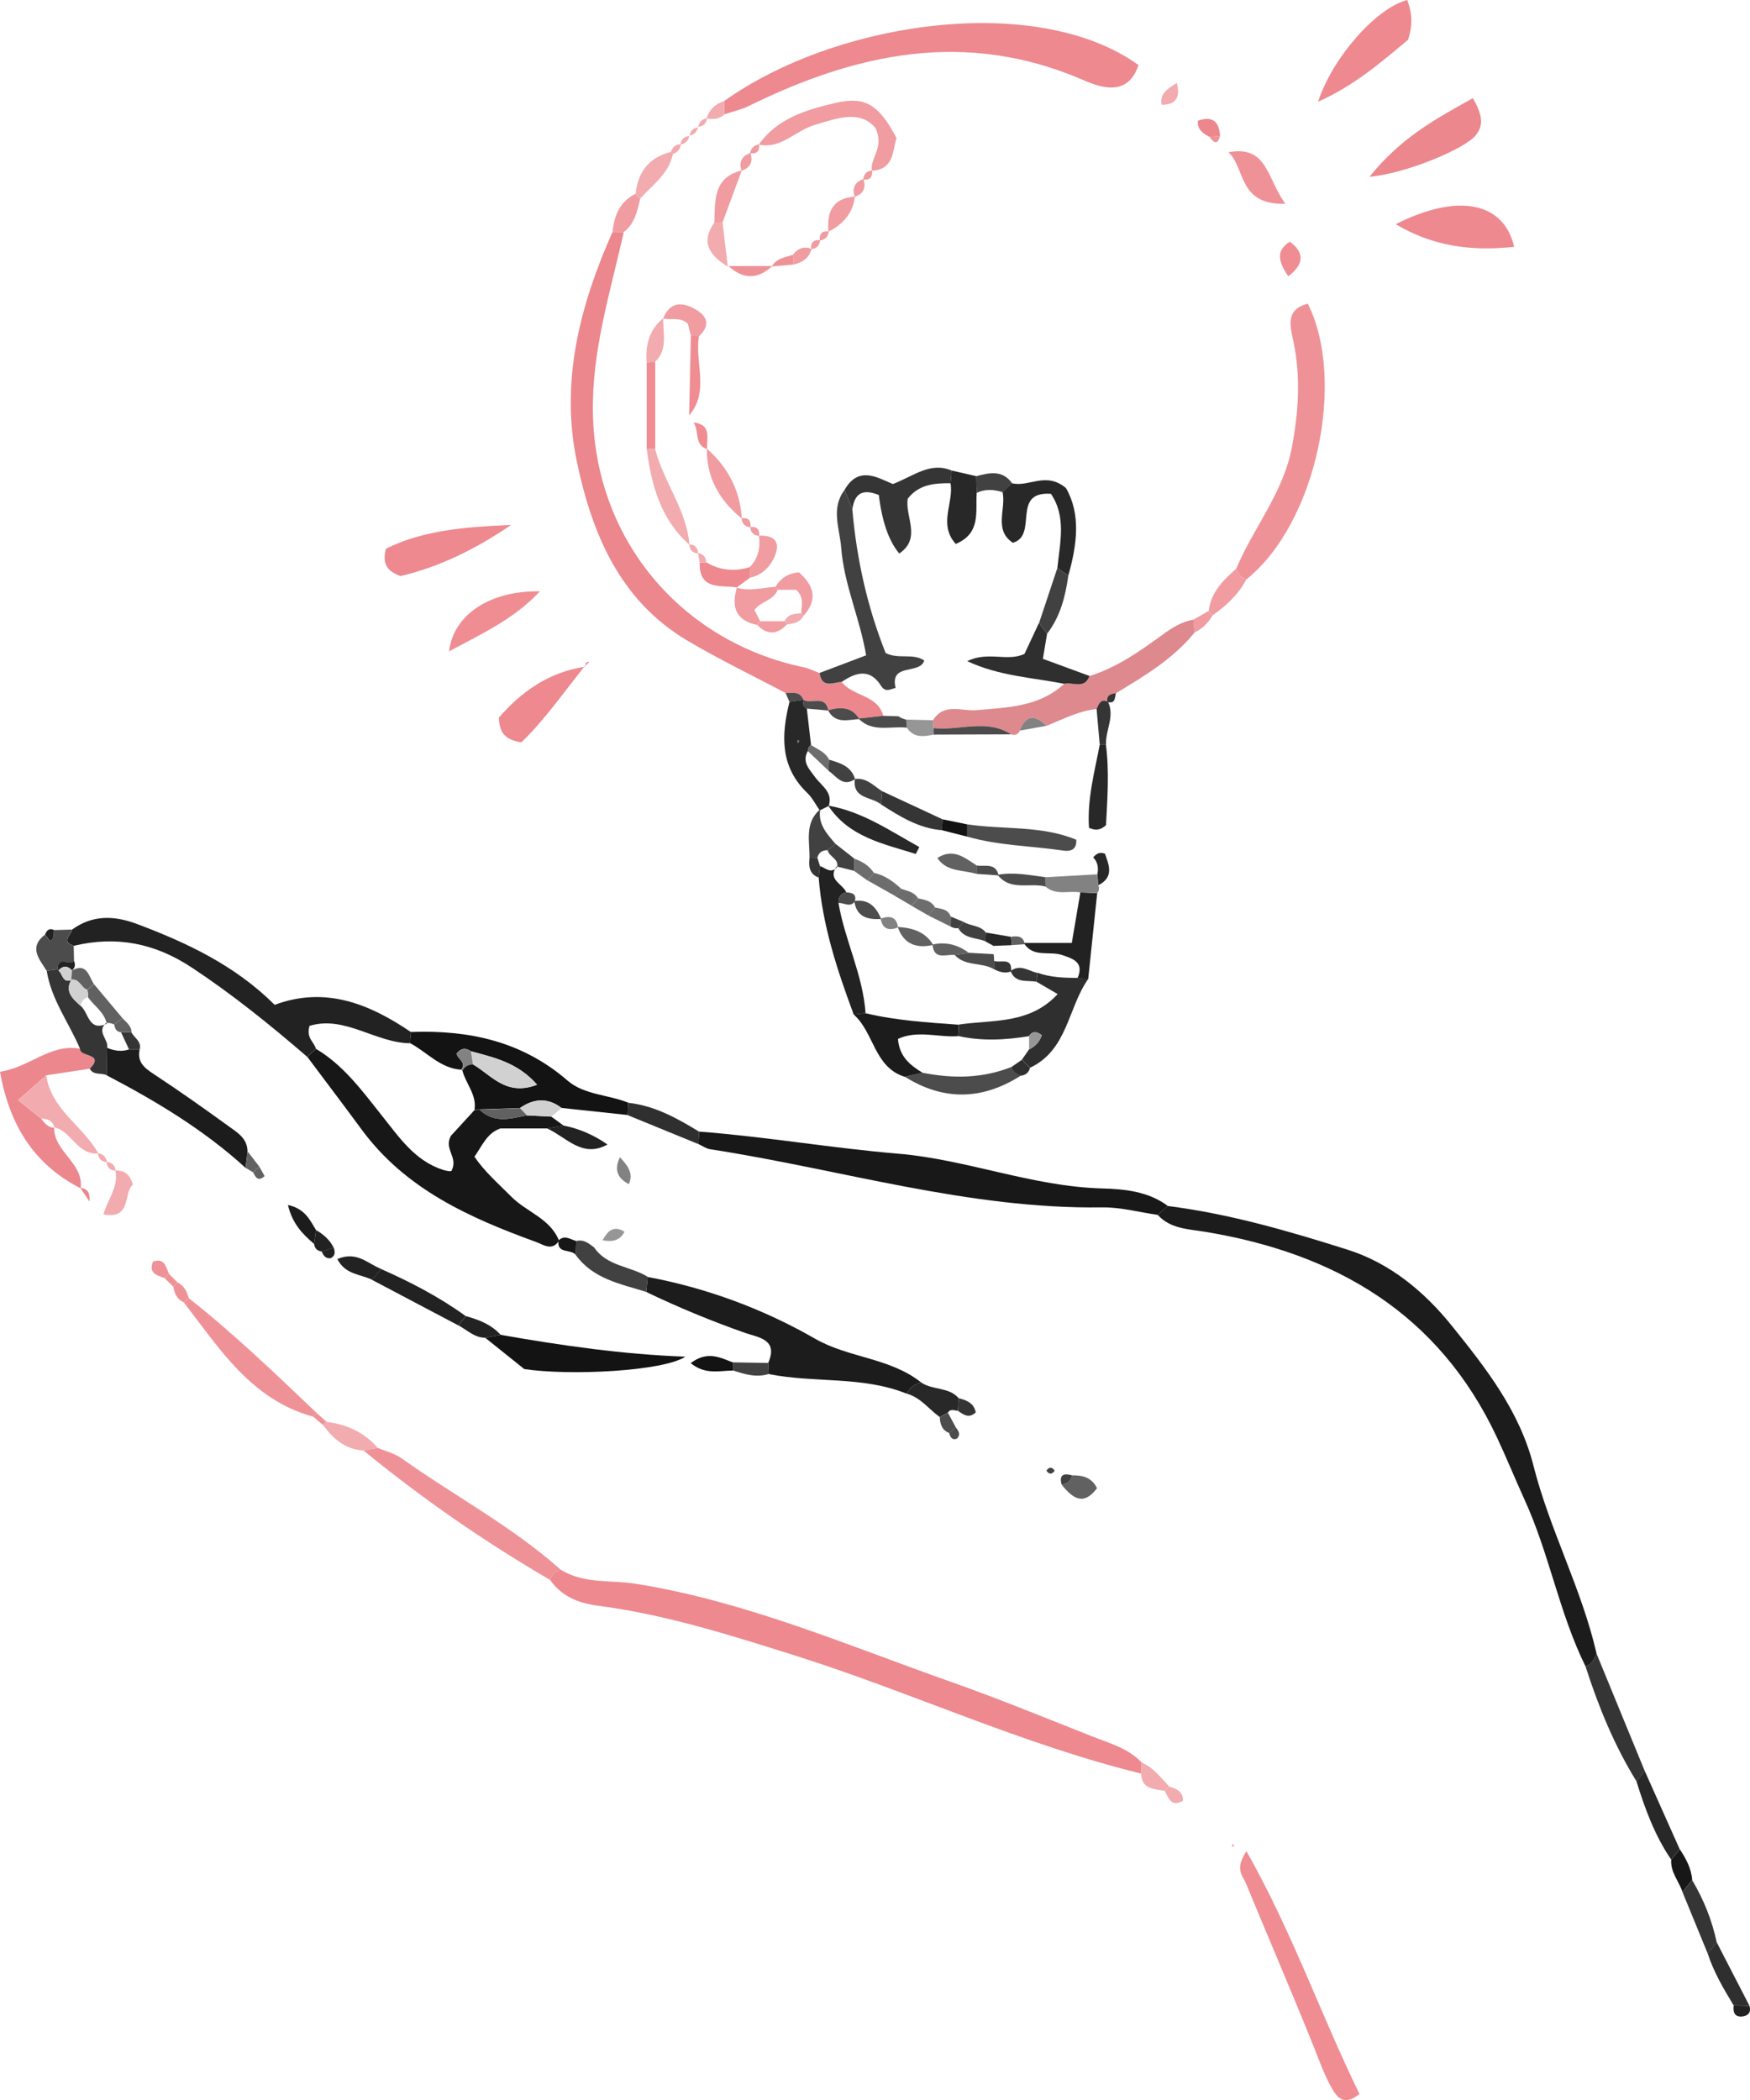 <?xml version="1.0" encoding="UTF-8"?><svg id="_イヤー_2" xmlns="http://www.w3.org/2000/svg" viewBox="0 0 200.44 240.55"><g id="A案"><g><path d="M181.6,190.86c-3.01-6.09-4.14-12.87-6.96-19.04-1.09-2.39-2.08-4.84-3.2-7.22-6.66-14.17-18.48-21.05-33.39-23.51-1.94-.32-3.98-.33-5.45-1.94l1.14-1.02c7.07,.89,13.9,2.88,20.65,5.02,4.82,1.53,8.75,4.79,11.89,8.69,3.9,4.85,7.77,9.76,9.36,16.04,1.86,7.34,5.52,14.09,7.22,21.49-.24,.65-.53,1.25-1.25,1.49Z" style="fill:#1c1c1c;"/><path d="M130.7,203.14c-13.65-3.35-26.4-9.34-39.76-13.56-7.4-2.33-14.76-4.67-22.47-5.67-2.22-.29-4.14-1.06-5.47-2.96,.2-.6,.63-.96,1.22-1.16,2.67,1.66,5.77,1.15,8.65,1.62,12.61,2.02,24.25,7.07,36.17,11.27,5.42,1.91,10.75,4.11,16.1,6.22,1.97,.78,4.08,1.34,5.61,2.96l-.04,1.28Z" style="fill:#ed898f;"/><path d="M98.33,82.3l.1,.06c-.88-1.45-2.19-1.39-3.59-1.01l.05,.03c-.34-1.83-1.92-.72-2.83-1.2l-.03-.02c-.39-1.03-1.26-.78-2.04-.78-3.77-2-7.63-3.85-11.3-6.03-7.71-4.59-10.88-12.22-12.61-20.43-1.94-9.2,.34-17.94,4.08-26.36l1.28,.02c-1.52,6.87-3.68,13.57-3.53,20.79,.3,14.67,10.3,26.16,24.14,29.06,.62,.13,1.21,.44,1.81,.66,.26,1.81,1.54,1.09,2.55,1.02,1.27,1.68,4.11,1.44,4.76,3.88l-2.85,.31Z" style="fill:#eb878d;"/><path d="M133.74,138.13l-1.14,1.02c-2.12-.3-4.24-.89-6.36-.86-15.34,.22-29.95-4.36-44.9-6.66-.47-.07-.9-.39-1.35-.6l.09-1.42c7.62,.58,15.16,1.89,22.79,2.53,7.86,.66,15.35,3.76,23.35,3.98,2.57,.07,5.28,.33,7.52,1.99Z" style="fill:#181818;"/><path d="M82.95,11.57C95.82,2.39,118.78-.91,130.4,7.45c-1.31,3.95-4.8,2.37-6.56,1.62-13.33-5.69-25.8-2.97-38.08,3.07-.88,.43-1.87,.64-2.81,.96v-1.53Z" style="fill:#ed898f;"/><path d="M62.7,129.25c-1.79,0-3.59,0-5.38,0-1.55,.52-2.09,1.98-2.98,3.24,1.17,1.72,2.75,3.09,4.22,4.57,1.75,1.77,4.46,2.49,5.47,5.05-.8,1.23-1.78,.45-2.61,.15-7.65-2.78-14.98-6.05-20.01-12.9-2.05-2.79-4.15-5.55-6.22-8.32l1-.91c3.2,1.91,5.33,4.86,7.59,7.7,1.95,2.45,3.73,5.1,6.92,6.15,.46,.15,.96,.22,1.02,.12,.8-1.6-.91-2.42-.09-3.99l2.74-2.99c.18-.02,.37-.03,.56-.03,1.64,1.61,3.54,1.04,5.43,.66l2.77,.14,1.4,1.02-1.81,.34Z" style="fill:#171717;"/><path d="M36.18,120.13l-1,.91c-4.22-3.64-8.54-7.13-13.2-10.21-4.24-2.81-8.65-3.67-13.53-2.5-1.52-.49-.28-1.23-.18-1.87,2.37-1.71,4.86-1.6,7.47-.61,5.7,2.15,11.16,4.71,15.72,9.24,5.82-2.16,10.85-.11,15.61,3.12l-.12,1.28c-3.94-.04-7.48-3.22-11.5-1.99-.42,1.42,.57,1.86,.73,2.64Z" style="fill:#222;"/><path d="M74.19,146.26c6.8,1.28,13.2,3.65,19.2,7.09,3.82,2.19,8.55,2.16,12.1,4.98-.73,.2-1.29,.62-1.63,1.3-5.09-2.05-10.58-1.2-15.81-2.25l-.07-1.26c1.23-2.74-1.18-2.94-2.63-3.45-3.87-1.36-7.64-2.92-11.33-4.69l.17-1.71Z" style="fill:#1c1c1c;"/><path d="M141.59,65.15c1.95-4.68,5.36-8.63,6.36-13.83,.79-4.13,1.05-8.14,.19-12.23-.39-1.83-.91-3.63,1.65-4.31,4.38,8.66,1.08,25.09-7.04,31.59-.61-.2-.96-.64-1.16-1.22Z" style="fill:#ef9297;"/><path d="M46.95,119.48l.12-1.28c6.63-.24,12.72,1.05,17.94,5.57,1.89,1.64,4.66,1.6,6.95,2.53l-.07,1.41c-2.52-.27-5.05-.54-7.57-.81-1.59-1.21-3.18-1.1-4.77,.01l-4.64,.16c-.19,0-.37,.01-.56,.03,.27-1.72-1-2.97-1.39-4.49,.26-.48,.67-.72,1.22-.7,2.1,1.21,3.78,3.69,7.33,2.32-2.25-2.57-4.96-3.11-7.58-3.83-.57-.39-1.09-.38-1.62,.25,0,.62,1.23,1.03,.5,1.87-2.4-.16-3.92-2.03-5.87-3.06Z" style="fill:#131313;"/><path d="M125.6,81.21c-2.05,.21-3.85,1.17-5.72,1.92-1.28-1.24-2.35-1.33-3.07,.55-.2,.44-.53,.58-.98,.43-2.83-1.83-5.93-.38-8.88-.72-.04-.3-.07-.6-.09-.9,1.27-2.02,3.27-1.01,4.96-1.15,3.58-.31,7.2-.37,10.08-3.02,.99-.24,2.33,.68,2.9-.89,3.15-.99,5.81-2.88,8.42-4.78,1.09-.79,2.15-1.45,3.47-1.68l.13,1.48c-2.45,3.02-5.73,4.97-8.99,6.94-.59,.08-1.13,.22-.97,1.02l.06-.03c-.86-.39-1.04,.29-1.31,.83Z" style="fill:#de898e;"/><path d="M142.77,212.04c5.27,9.3,8.56,18.85,12.94,27.8-1.61,1.29-2.42,.61-3.08-.51-.92-1.57-1.51-3.28-2.18-4.96-2.51-6.26-5.19-12.45-7.76-18.69-.35-.84-1.31-1.61,.08-3.65Z" style="fill:#ef8d93;"/><path d="M64.22,179.8c-.59,.2-1.02,.55-1.22,1.16-7.51-4.38-14.64-9.31-21.37-14.83l1.64-.29c.91,.39,1.92,.62,2.71,1.18,6.05,4.31,12.67,7.8,18.24,12.77Z" style="fill:#ef9297;"/><path d="M96.42,78.1c-1.01,.07-2.29,.8-2.55-1.02,1.67-.63,3.34-1.26,5.33-2.02-.68-4.16-2.53-8.09-2.85-12.31-.17-2.22-1.22-4.51,.38-6.63l.89,2.18c.49,5.72,1.73,11.26,3.82,16.5,1.5,.75,3.11-.03,4.42,.85-.48,1.66-3.99,.22-3.28,3.15-.58,.11-1.15,.57-1.67-.25-1.28-2.03-2.87-1.55-4.5-.45Z" style="fill:#414141;"/><path d="M57.35,152.89c6.99,1.23,14.02,2.24,21.15,2.5-2.56,1.68-13.26,2.2-18.45,1.42l-4.48-3.59,1.78-.33Z" style="fill:#131313;"/><path d="M9.24,136.11c-5.36-2.74-8.14-7.22-9.24-13.35,3.44-.53,5.75-3.24,9.15-2.65-.1,1,2.91,.48,1.12,2.3l-4.98,.75c-.96,.85-1.92,1.69-3.23,2.84l2.65,2.13c.4,.51,.78,1.04,1.53,1.03l-.04-.04c-.07,2.8,3.41,4.06,3.04,6.99Z" style="fill:#eb878d;"/><path d="M16,120.18c-.35,1.55,.65,2.21,1.77,2.95,2.83,1.86,5.59,3.82,8.34,5.81,1.02,.74,2.23,1.41,2.24,2.95l-.22,1.88c-4.76-4.35-10.24-7.64-15.92-10.61l.05-3.14c.82,.32,1.64,.48,2.5,.18h1.23Z" style="fill:#1c1c1c;"/><path d="M124.64,112.13c-2.34,3.31-2.35,8.15-6.67,10.17l-.92-.93,.82-1.18c.69-.33,1.18-.83,1.46-1.62-.53-.39-1.02-.57-1.47,.11-2.71,.44-5.41,.59-8.11-.02l.08-1.31c3.85-.57,8.09,0,11.31-3.49l-2.43-1.42,.12-1.02c1.49,.53,3.05,.58,4.6,.59l1.22,.1Z" style="fill:#2f2f2f;"/><path d="M161.18,0c.63,1.7,.59,2.98,.1,4.55-3.02,2.52-6.16,5.26-10.31,7.1,1.66-5.08,6.66-10.73,10.21-11.65Z" style="fill:#ed898f;"/><path d="M173.43,28.27c-5.08,.56-9.44-.14-13.57-2.59,6.97-3.53,12.33-2.67,13.57,2.59Z" style="fill:#ed898f;"/><path d="M58.54,60.12c-4,2.75-8.2,4.81-12.67,5.86-1.38-.51-2.15-1.23-1.67-3.13,4.34-2.17,9.32-2.5,14.34-2.73Z" style="fill:#ed898f;"/><path d="M168.7,11.25c1.27,2.18,1.12,3.27,.32,4.25-1.28,1.58-8.01,4.38-12.16,4.75,3.57-4.47,7.62-6.66,11.83-9Z" style="fill:#eb878d;"/><path d="M97.62,58.3l-.89-2.18c1.61-2.84,3.81-1.39,5.54-.68,2.41-.93,4.27-2.57,6.72-1.55-.04,.49-.08,.97-.12,1.46-1.85-.02-3.63,.13-4.9,1.77-.34,2.05,1.62,4.51-.97,6.28q-1.8-2.15-2.34-6.7c-1.6-.65-2.74-.44-3.03,1.61Z" style="fill:#353535;"/><path d="M115.92,55.35c1.91,.48,3.88-1.38,6.17,.55,1.72,2.96,1.28,6.48,.27,10.03l-1.25-.88c.29-2.9,1.05-5.85-.74-8.49-4.61-.32-1.41,4.75-4.36,5.61-2.23-1.48-.75-3.87-1.18-5.81l1.08-1.02Z" style="fill:#282828;"/><path d="M21.64,148.7c5.16,4.08,9.89,8.62,14.64,13.15-.14,.13-.28,.27-.42,.41-7.08-1.94-10.71-7.78-14.81-13.09,.19-.17,.39-.32,.59-.47Z" style="fill:#ef9297;"/><path d="M99.87,19.56c-.26-1.51,1.5-2.64,.38-4.93-1.75-2.06-4.36-1.11-7.03-.29-2.14,.65-3.76,2.76-6.31,2.22,2.15-3.05,5.53-4.01,8.83-4.78,3.43-.8,4.97,.29,6.95,4.04-.49,1.49-.27,3.58-2.82,3.74Z" style="fill:#f09ca1;"/><path d="M66.98,76.29c-2.42,3.02-4.64,6.22-7.27,8.74-1.76-.29-2.51-1-2.57-2.84,2.51-2.88,5.66-5.22,9.91-5.83l-.06-.06Z" style="fill:#ed898f;"/><path d="M92.52,86.02c-.69,1.28,.18,2.07,.84,2.99,.71,.99,2.08,1.72,1.56,3.3l-1.03,.51c-.47-.67-.84-1.43-1.41-1.98-3.16-3.02-3.01-6.65-2.05-10.46l1.6-.23,.03,.02c-.1,.4-.12,.78,.35,.98,.16,1.39,.32,2.77,.48,4.16-.23,.19-.35,.42-.36,.7Zm-1.11-.9l.14-.3-.24-.02,.1,.32Z" style="fill:#282828;"/><path d="M124.79,77.43c-.58,1.57-1.92,.65-2.9,.89-3.63-.72-7.41-.87-11.1-2.59,2.35-1.18,4.58,.09,6.55-.83,.57-1.21,1.11-2.38,1.66-3.55l.93,1.23c-.15,.9-.3,1.8-.48,2.88,1.82,.67,3.58,1.31,5.33,1.96Z" style="fill:#2f2f2f;"/><path d="M12.27,120.01l-.05,3.14c-.63-.3-1.5,.05-1.94-.74,1.79-1.82-1.22-1.3-1.12-2.3-1.26-2.97-3.29-5.62-3.81-8.92l1.27-.17,.08,.14c.5,.36,.44,1.48,1.48,1.08h-.01c-.77,1.37,.18,2.16,1.06,2.96,.94,.77,.89,3.01,3.01,2.05l-.09-.08c-1.13,1,.3,1.88,.13,2.84Z" style="fill:#353535;"/><path d="M181.6,190.86c.72-.24,1.02-.84,1.25-1.49,1.85,4.5,3.7,8.99,5.54,13.49l-.95,1.17c-2.55-4.12-4.36-8.57-5.84-13.17Z" style="fill:#353535;"/><path d="M61.84,67.73c-2.97,3.19-6.59,4.81-10.41,6.88,.52-4.3,4.83-6.99,10.41-6.88Z" style="fill:#ef8d93;"/><path d="M97.78,116.2c-1.89-5.09-3.59-10.23-4.01-15.69l.15-1.32c.64,.24,1.26,.93,1.97,.12l-.07-.07c-1.08,1.53,.71,1.99,1.11,2.97-.69,.13-.91,.6-.89,1.23,.73,4.28,2.8,8.22,3.1,12.61l-1.35,.15Z" style="fill:#222;"/><path d="M97.78,116.2l1.35-.15c3.51,.84,7.11,1.06,10.69,1.32l-.08,1.31c-2.27,.16-4.63-.72-6.89,.31,.17,2.12,1.46,3.03,2.82,3.89l-2.06,.45c-3.5-1.1-3.49-5.07-5.82-7.12Z" style="fill:#1c1c1c;"/><path d="M124.64,112.13l-1.22-.1c.78-1.81-.5-2.22-1.79-2.65-1.45-.48-3.32,.35-4.37-1.38h5.5c.34-2.04,.66-3.91,.98-5.78l1.93,.07c-.34,3.28-.69,6.56-1.03,9.84Z" style="fill:#222;"/><path d="M147.22,23.34c-5.46,.17-4.56-4.14-6.52-5.9,4.47-.83,4.36,2.92,6.52,5.9Z" style="fill:#ef9297;"/><path d="M74.19,146.26l-.17,1.71c-2.96-.92-6.1-1.48-8.09-4.25l.07-1.58c.86-.22,1.45,.29,2.06,.75,1.47,2.17,4.16,2.12,6.14,3.36Z" style="fill:#414141;"/><path d="M103.61,123.32l2.06-.45c3.45,.68,6.85,.66,10.17-.66,.15,.57,.59,.82,1.1,.98-4.42,2.82-8.86,2.93-13.33,.12Z" style="fill:#4c4c4c;"/><path d="M108.87,55.35c.04-.49,.08-.97,.12-1.46,.94,.22,1.89,.43,2.83,.65l.05,1.92c-.16,2.13,.53,4.61-2.4,5.84-2.04-2.25-.2-4.71-.6-6.95Z" style="fill:#282828;"/><path d="M43.67,145.36c3.39,1.5,6.66,3.2,9.67,5.38l-.84,1.07c-3.3-1.74-6.61-3.49-9.91-5.23l1.07-1.22Z" style="fill:#222;"/><path d="M11.26,132.11c-2.4,.21-3.04-2.54-5.05-2.99l.04,.04c-.21-.78-.78-1.03-1.53-1.03l-2.65-2.13c1.31-1.15,2.27-1.99,3.23-2.84,.55,3.94,4.22,5.8,5.96,8.95Z" style="fill:#f2abaf;"/><path d="M75.03,51.41c.97,3.79,3.61,6.97,3.94,10.99-3.31-2.92-4.37-6.85-4.9-11.01l.48,.03h.48Z" style="fill:#f2abaf;"/><path d="M187.44,204.02l.95-1.17c1.33,2.99,2.67,5.98,4,8.96l-.98,1.18c-1.88-2.75-3-5.83-3.98-8.97Z" style="fill:#282828;"/><path d="M71.89,127.72l.07-1.41c3.02,.33,5.59,1.77,8.12,3.31l-.09,1.42-8.09-3.31Z" style="fill:#2f2f2f;"/><path d="M124.73,94.8c-.22-3.25,.63-6.36,1.23-9.5,.24,0,.47,0,.71,0,.4,3.12,.16,6.24,.01,9.21-.7,.65-1.31,.6-1.95,.3Z" style="fill:#282828;"/><path d="M198.57,229.7c-1.16-1.91-2.29-3.83-2.98-5.97l1.04-1.26c1.25,2.42,2.49,4.84,3.74,7.25l-1.8-.03Z" style="fill:#2f2f2f;"/><path d="M196.63,222.48l-1.04,1.26c-.96-2.34-1.92-4.68-2.88-7.02l1.1-1.38c1.33,2.23,2.28,4.6,2.82,7.14Z" style="fill:#353535;"/><path d="M84.97,59.4c-2.54-2.07-4.06-4.65-4.01-8.01,2.42,2.13,3.8,4.77,4.01,8.01Z" style="fill:#f09ca1;"/><path d="M103.86,159.63c.35-.68,.9-1.1,1.63-1.3,1.3,.92,3.17,.5,4.31,1.81l-.08,1.44c-.4,0-.85-.28-1.15,.22l-.93,.51c-1.26-.9-2.19-2.25-3.78-2.68Z" style="fill:#282828;"/><path d="M86.73,71.58c-2.51-.51-2.98-2.1-2.32-4.31l-.07,.03c1.5,.45,2.98,.02,4.47-.09l.27,.33c-.46,1.25-1.98,1.34-2.67,2.33l.66,1.28c-.11,.14-.23,.28-.35,.42Z" style="fill:#f09ca1;"/><path d="M84.34,67.31l.07-.03c-1.87-.28-4.35,.37-4.27-2.84,.25-.01,.51-.02,.76-.03,1.57,.93,3.23,1.09,4.97,.55l.02,1.22c-.52,.38-1.03,.76-1.55,1.14Z" style="fill:#ed898f;"/><path d="M147.55,31.65c-1.1-1.65-1.49-2.91,.18-3.97q2.56,1.88-.18,3.97Z" style="fill:#ef8d93;"/><path d="M6.61,111.02l-1.27,.17c-.84-1.35-2.09-2.67-.19-4.14,.19,.25,.38,.49,.57,.74,.6-.26,.36-.82,.45-1.26l2.09-.06c-.11,.64-1.34,1.38,.18,1.87l.04,1.74c-.5,.56-1.9-.65-1.87,.95Z" style="fill:#4c4c4c;"/><path d="M125.67,102.29l-1.93-.07c-1.32-.24-2.78,.38-3.97-.66l-.07-1.08,5.98-.34,.11,1.25c.15,.33,.1,.63-.12,.91Z" style="fill:#828282;"/><path d="M79.13,38.49l-.34-1.4c-.84-.83-1.91-.4-2.84-.6,.81-2.02,2.25-1.92,3.79-1.01,1.36,.8,1.57,1.87,.33,3.02-.31-.01-.62-.01-.93,0Z" style="fill:#f09ca1;"/><path d="M43.27,165.84l-1.64,.29c-2.08-.1-3.45-1.34-4.62-2.89,.06-.2,.2-.32,.4-.37,2.33,.26,4.31,1.2,5.87,2.98Z" style="fill:#f2abaf;"/><path d="M11.85,139.1c.44-1.68,1.76-3.13,1.37-5.04,.89,0,1.6,.28,2,1.61-1.12,.95-.09,4.03-3.37,3.42Z" style="fill:#f2abaf;"/><path d="M77.07,17.63c-.47,2.27-2.29,3.54-3.73,5.09-.24-.12-.42-.3-.54-.54,.28-2.5,1.55-4.16,4.05-4.78l.23,.23Z" style="fill:#f2abaf;"/><path d="M84.96,19.52l-2.2,5.96c-.31,.01-.63,.02-.94,.02,.09-2.5-.16-5.17,3.14-5.98Z" style="fill:#f09ca1;"/><path d="M122.79,168.98c1.14,0,2.21,.17,2.86,1.47-1.56,2.1-2.82,1.14-4.05-.4,.6-.13,1.08-.4,1.19-1.07Z" style="fill:#616161;"/><path d="M75.03,51.41h-.48l-.48-.02c0-3.3,0-6.6,0-9.9l.49-.03h.49c0,3.32,0,6.64,0,9.95Z" style="fill:#ef8d93;"/><path d="M141.59,65.15c.2,.58,.55,1.02,1.16,1.22-.91,1.73-2.31,3.01-3.87,4.12-.15-.17-.3-.34-.43-.53,.25-2.13,1.65-3.5,3.14-4.82Z" style="fill:#f09ca1;"/><path d="M93.95,92.69c-.29,1.71,.77,2.83,1.76,3.98l-.92,.71c-.61,0-1.03,.25-1.17,.88-.3,.03-.6,.04-.9,.04,.03-1.95-.6-4.05,1.23-5.61Z" style="fill:#414141;"/><path d="M71.44,26.57l-1.28-.02c.19-1.88,.84-3.47,2.64-4.36,.12,.24,.3,.42,.54,.54-.35,1.42-.62,2.89-1.9,3.85Z" style="fill:#f09ca1;"/><path d="M85.89,66.17l-.02-1.22c1-1.01,1.24-2.24,1.06-3.6,2.34-.08,2.41,1.28,1.58,2.82-.52,.96-1.42,1.76-2.62,1.99Z" style="fill:#f09ca1;"/><path d="M79.13,38.49c.31-.01,.62-.01,.93,0-.53,3.01,1.26,6.31-1.13,9.09,.07-3.03,.13-6.06,.2-9.09Z" style="fill:#ef8d93;"/><path d="M88.82,67.22c.6-1.06,1.52-1.56,2.69-1.67,1.76,1.56,2.16,3.17,.53,4.97l-.26-.27c.02-.89,.36-1.84-.6-2.7h-2.1l-.27-.33Z" style="fill:#f09ca1;"/><path d="M119.94,72.59l-.93-1.23c.7-2.1,1.4-4.21,2.1-6.31l1.25,.88c-.33,2.39-.92,4.7-2.43,6.66Z" style="fill:#414141;"/><path d="M87.98,156.11l.07,1.26c-1.42,.45-2.76,.03-4.09-.4,.05-.31,.04-.62-.02-.93l4.04,.07Z" style="fill:#414141;"/><path d="M81.82,25.5c.32,0,.63,0,.94-.02l.6,5.06c-2-1.23-3.18-2.7-1.55-5.04Z" style="fill:#f2abaf;"/><path d="M94.89,26.54c-.2-2.25,.46-3.85,3.02-4.02-.22,1.93-1.37,3.17-3.02,4.02Z" style="fill:#f09ca1;"/><path d="M193.81,215.33l-1.1,1.38c-.41-1.25-1.41-2.29-1.29-3.72l.98-1.18c.71,1.08,1.32,2.19,1.42,3.52Z" style="fill:#171717;"/><path d="M35.98,142.48c-1.29-1.11-2.49-2.28-3-4.47,1.99,.45,2.52,1.75,3.22,2.88l-.22,1.59Z" style="fill:#1c1c1c;"/><path d="M134.79,9.49q.66,2.53-1.73,2.51c-.25-1.18,.5-1.74,1.73-2.51Z" style="fill:#f2abaf;"/><path d="M62.7,129.25l1.81-.34c1.85,.36,3.53,1.1,5.07,2.18-2.88,1.6-4.7-.83-6.89-1.83Z" style="fill:#222;"/><path d="M75.04,41.45h-.49l-.49,.03c-.14-1.98,.3-3.73,1.91-5.04-.07,1.71,.58,3.56-.94,5.01Z" style="fill:#f2abaf;"/><path d="M42.6,146.57c-1.31-.63-3.07-.58-3.96-2.36,2.25-.97,3.52,.57,5.04,1.14l-1.07,1.22Z" style="fill:#222;"/><path d="M59.56,126.93c1.59-1.11,3.18-1.22,4.77-.01l-1.21,.98-2.77-.14-.79-.82Z" style="fill:#d1d1d1;"/><path d="M83.94,156.05c.06,.31,.07,.62,.02,.93-1.53,0-3.16,.53-4.85-.85,1.91-1.45,3.37-.64,4.83-.08Z" style="fill:#131313;"/><path d="M111.87,56.46l-.05-1.92c1.5-.39,2.99-.75,4.1,.81l-1.08,1.02c-1-.3-1.99-.4-2.97,.09Z" style="fill:#414141;"/><path d="M57.35,152.89l-1.78,.33c-1.24,0-2.06-.89-3.06-1.41l.84-1.07c1.5,.42,2.93,.96,4,2.16Z" style="fill:#222;"/><path d="M130.7,203.14l.04-1.28c1.36,.58,2.22,1.74,3.19,2.77-.17,.18-.35,.34-.54,.49-1.22-.22-2.63-.18-2.69-1.98Z" style="fill:#f2abaf;"/><path d="M10.76,112.72l3.27,3.9-.97,.71c-.29-.13-.6-.19-.92-.16l.09,.08c-.28-1.31-1.42-2.01-2.14-3.01,.01-.29-.02-.58-.09-.86,.25-.21,.51-.43,.76-.65Z" style="fill:#616161;"/><path d="M126.67,85.29c-.24,0-.47,0-.71,0-.12-1.36-.24-2.72-.36-4.08,.26-.54,.44-1.23,1.31-.83,.8,1.68-.31,3.27-.23,4.91Z" style="fill:#353535;"/><path d="M138.51,15.67c-.72-.4-1.4-.82-1.31-1.84,1.65-.59,2.43,.06,2.54,1.72l-1.23,.12Z" style="fill:#eb878d;"/><path d="M125.8,101.38l-.11-1.25c.15-.72,.05-1.38-.48-1.93,.33-.36,.68-.68,1.35-.42,.46,1.31,1.06,2.67-.75,3.61Z" style="fill:#282828;"/><path d="M133.94,204.63c.79,.26,1.57,.53,1.55,1.62-1.32,.79-1.64-.29-2.09-1.13,.19-.15,.37-.31,.54-.49Z" style="fill:#f2abaf;"/><path d="M83.44,30.47h5.02c-1.68,1.55-3.35,1.55-5.02,0Z" style="fill:#ef9297;"/><path d="M18.84,146.38c-.89-.3-1.85-.55-1.32-1.88,1.33-.46,1.48,.6,1.83,1.4-.17,.16-.34,.32-.51,.48Z" style="fill:#ef9297;"/><path d="M198.57,229.7l1.8,.03c.26,.83-.23,1.2-.91,1.24-.82,.04-.98-.57-.89-1.26Z" style="fill:#222;"/><path d="M16,120.18h-1.23l-.91-1.95h1.18c.34,.65,1.19,1.04,.96,1.95Z" style="fill:#353535;"/><path d="M80.98,51.44c-1.52-.51-.86-2.12-1.55-3.05,2.09,.22,1.52,1.78,1.55,3.05Z" style="fill:#ef8d93;"/><path d="M82.95,11.57v1.53c-.56,.58-1.26,.56-1.97,.48l-.04-.04c.31-1.03,1.02-1.65,2.02-1.97Z" style="fill:#f2abaf;"/><path d="M90.12,71.53c-1.11,1.17-2.24,1.23-3.39,.05,.12-.14,.23-.28,.35-.42h2.78l.26,.37Z" style="fill:#f09ca1;"/><path d="M8.15,111.21c1.77-1.05,2,.55,2.6,1.51-.25,.22-.5,.43-.76,.65-.71-.23-.88-1.32-1.84-1.15h.01l.06-1.1-.08,.09Z" style="fill:#616161;"/><path d="M136.81,72.46l-.13-1.48,1.76-1.01c.13,.18,.28,.36,.43,.53-.48,.87-1.18,1.51-2.06,1.96Z" style="fill:#f09ca1;"/><path d="M6.61,111.02c-.03-1.6,1.37-.39,1.87-.95,.2,.47,.1,.85-.33,1.14l.08-.09c-.53-.54-1.04-.52-1.54,.04l-.08-.14Z" style="fill:#222;"/><path d="M90.82,29.18c.55-.72,1.23-1.02,2.12-.68-.25,1.09-1.05,1.55-2.04,1.8l-.08-1.12Z" style="fill:#f09ca1;"/><path d="M109.72,161.58l.08-1.44c.89,.24,1.74,.53,1.96,1.63-.77,.74-1.4,.27-2.04-.18Z" style="fill:#353535;"/><path d="M15.05,118.23h-1.18c-.57-.04-.7-.45-.8-.9l.97-.71c.42,.49,1.02,.86,1.02,1.61Z" style="fill:#616161;"/><path d="M116.94,123.2c-.51-.16-.95-.41-1.1-.98l1.21-.84,.92,.93c-.13,.54-.49,.83-1.04,.9Z" style="fill:#2f2f2f;"/><path d="M90.82,29.18l.08,1.12-2.5,.22c.53-.94,1.53-1.04,2.42-1.34Z" style="fill:#ef9297;"/><path d="M92.02,80.16l-1.6,.23-.44-1.01c.78,0,1.65-.25,2.04,.78Z" style="fill:#4c4c4c;"/><path d="M28.14,133.76l.22-1.88,1.34,1.74c-.25,.2-.49,.42-.71,.66l-.85-.52Z" style="fill:#616161;"/><path d="M72.03,135.63c-1.35-.69-1.71-1.71-1.02-3.08,.8,.88,1.59,1.75,1.02,3.08Z" style="fill:#828282;"/><path d="M92.03,70.52c-.39,.81-1.16,.9-1.92,1.01l-.26-.37c.39-.83,1.15-.88,1.92-.91l.26,.27Z" style="fill:#f2abaf;"/><path d="M35.98,142.48l.22-1.59c.86,.49,1.57,1.12,2.02,2.02l-1.37,.44c-.49-.08-.81-.34-.87-.86Z" style="fill:#222;"/><path d="M69.01,142.06c.57-1.02,1.24-1.78,2.52-.98-.55,1.08-1.48,1.17-2.52,.98Z" style="fill:#969696;"/><path d="M66,142.14l-.07,1.58c-.53-.7-2.18-.06-1.96-1.64,.7-.68,1.36-.12,2.03,.06Z" style="fill:#171717;"/><path d="M21.04,149.16c-.75-.35-1.07-.99-1.18-1.77,.16-.17,.31-.33,.47-.5,.78,.35,1.06,1.06,1.31,1.8-.21,.15-.4,.3-.59,.47Z" style="fill:#ef9297;"/><path d="M108.71,164.13c-.83-.33-1.03-1.02-1.07-1.81l.93-.51,.91,1.69-.77,.64Z" style="fill:#4c4c4c;"/><path d="M97.88,22.55c-.29-1,0-1.7,1.02-2.04,.31,1.01,0,1.7-1.02,2.04Z" style="fill:#f09ca1;"/><path d="M85.95,17.52c.34,1.02-.02,1.69-1.02,2.04-.32-1.01,.02-1.69,1.02-2.04Z" style="fill:#f09ca1;"/><path d="M6.18,106.52c-.1,.44,.14,1-.45,1.26-.19-.25-.38-.49-.57-.74,.19-.47,.46-.78,1.03-.52Z" style="fill:#222;"/><path d="M92.72,98.29c.3,0,.6-.02,.9-.04l.3,.95-.15,1.32c-1.06-.4-1.16-1.26-1.05-2.22Z" style="fill:#353535;"/><path d="M86.96,61.38c-.64-.04-.98-.39-1.03-1.02,.76-.08,1.1,.27,1.03,1.02Z" style="fill:#f09ca1;"/><path d="M19.35,145.9l.98,.99c-.16,.17-.31,.33-.47,.5l-1.02-1.01c.17-.16,.34-.32,.51-.48Z" style="fill:#ef9297;"/><path d="M85.96,60.39c-.64-.04-.96-.41-1.03-1.03,.8-.11,1.1,.27,1.03,1.03Z" style="fill:#f09ca1;"/><path d="M79.99,14.58c.05-.59,.39-.92,.95-1.03l.04,.04c-.08,.6-.47,.87-1.04,.95l.04,.04Z" style="fill:#f2abaf;"/><path d="M29.7,133.62l.61,1.09c-.82,.7-1.04,.07-1.32-.43,.22-.24,.46-.45,.71-.66Z" style="fill:#616161;"/><path d="M9.2,136.07c1.01,.07,1.09,.77,1.05,1.55l-1.05-1.55Z" style="fill:#eb878d;"/><path d="M12.25,133.11c-.64-.05-.98-.39-1.03-1.03,.59,.09,.94,.43,1.03,1.03Z" style="fill:#f2abaf;"/><path d="M92.9,28.53c-.06-.75,.29-1.09,1.03-1.03-.06,.63-.4,.98-1.03,1.03Z" style="fill:#f09ca1;"/><path d="M80.9,64.4c-.25,0-.51,.02-.76,.03l-.2-1.08c.61,.09,.91,.45,.96,1.05Z" style="fill:#f2abaf;"/><path d="M36.28,161.85l1.13,1.01c-.2,.05-.33,.18-.4,.37l-1.15-.98c.14-.14,.28-.27,.42-.41Z" style="fill:#ef9297;"/><path d="M67.04,76.36c-.03-.41,.11-.59,.47-.53l-.54,.47,.06,.06Z" style="fill:#ed898f;"/><path d="M93.89,27.53c-.06-.75,.26-1.12,1.04-1.03-.08,.61-.4,.98-1.04,1.03Z" style="fill:#f09ca1;"/><path d="M109.48,163.49c.29,.39,.59,.77,.14,1.28-.57,.23-.77-.16-.91-.64l.77-.64Z" style="fill:#4c4c4c;"/><path d="M13.24,134.09c-.64-.05-.99-.37-1.03-1.02,.6,.08,.97,.39,1.03,1.02Z" style="fill:#f2abaf;"/><path d="M119.85,168.44c.32-.44,.64-.45,.95,.01-.32,.45-.64,.44-.95-.01Z" style="fill:#414141;"/><path d="M122.79,168.98c-.11,.68-.59,.94-1.19,1.07-.32-1.15,.23-1.34,1.19-1.07Z" style="fill:#414141;"/><path d="M126.85,80.41c-.16-.8,.38-.93,.97-1.02-.15,.51-.04,1.26-.97,1.02Z" style="fill:#353535;"/><path d="M86.95,16.53c.08,.77-.26,1.12-1.04,1.04,.09-.6,.44-.94,1.04-1.04Z" style="fill:#f09ca1;"/><path d="M78.94,62.36c.7-.01,.97,.4,1.03,1.03-.66-.02-.96-.41-1.03-1.03Z" style="fill:#f2abaf;"/><path d="M76.84,17.41c.18-.53,.51-.87,1.1-.88l.04,.04c-.08,.55-.41,.89-.92,1.07l-.23-.23Z" style="fill:#f2abaf;"/><path d="M38.22,142.91c.17,.48,.2,.92-.34,1.2-.59,.07-.84-.3-1.03-.77l1.37-.44Z" style="fill:#222;"/><polygon points="141.4 211.4 141.12 211.51 141.17 211.21 141.4 211.4" style="fill:#ef8d93;"/><path d="M138.51,15.67l1.23-.12c-.3,1.18-.76,.74-1.23,.12Z" style="fill:#ef9297;"/><path d="M77.95,16.52c.08-.6,.45-.9,1.04-.95l-.04-.04c-.09,.56-.41,.89-.96,1.03l-.04-.04Z" style="fill:#f2abaf;"/><path d="M78.99,15.58c.06-.61,.41-.92,1-1l-.04-.04c-.1,.57-.44,.89-1,1l.04,.04Z" style="fill:#f2abaf;"/><path d="M98.87,20.56c.07-.62,.38-1,1.03-1.03,.05,.74-.25,1.13-1.03,1.03Z" style="fill:#f09ca1;"/><path d="M123.27,96.18c.07,1.11-.6,1.38-1.51,1.24-3.65-.54-7.38-.56-10.96-1.59v-1.41c4.14,.62,8.46,.1,12.47,1.76Z" style="fill:#4c4c4c;"/><path d="M107.89,95.09c-2.66-.21-4.83-1.58-6.99-2.96l.14-1.51,6.91,3.22-.06,1.25Z" style="fill:#353535;"/><path d="M106.94,83.39c2.95,.34,6.05-1.11,8.88,.72-2.96,.01-5.91,.02-8.87,.03-.07-.25-.07-.5-.01-.75Z" style="fill:#4c4c4c;"/><path d="M106.94,83.39c-.06,.25-.06,.5,.01,.75-1.15,.23-2.3,.41-3.08-.79-.01-.31-.04-.62-.08-.93l3.06,.07c.02,.3,.04,.6,.09,.9Z" style="fill:#969696;"/><path d="M101.04,90.62l-.14,1.51c-1.06-.9-3.3-.6-2.98-2.91,1.33-.17,2.15,.79,3.12,1.41Z" style="fill:#414141;"/><path d="M103.79,82.42c.04,.31,.06,.62,.08,.93-1.87-.23-3.94,.6-5.54-1.05l2.85-.31,1.72,.05c.27,.19,.57,.31,.9,.38Z" style="fill:#4c4c4c;"/><path d="M92.52,86.02c.02-.28,.14-.51,.36-.7,.74,.51,1.65,.8,2.08,1.69l-.06,1.27-2.38-2.26Z" style="fill:#6d6d6d;"/><path d="M94.9,88.28l.06-1.27c1.26,.38,2.54,.74,2.98,2.23-1.42,.96-2.13-.33-3.05-.96Z" style="fill:#414141;"/><path d="M116.8,83.68c.72-1.88,1.8-1.79,3.07-.55l-3.07,.55Z" style="fill:#828282;"/><path d="M107.89,95.09l.06-1.25,2.84,.58v1.41l-2.9-.74Z" style="fill:#131313;"/><path d="M94.84,81.35c1.4-.38,2.71-.44,3.59,1.01-1.31,.07-2.75,.6-3.59-1.01Z" style="fill:#4c4c4c;"/><path d="M92.4,81.16c-.47-.2-.45-.58-.35-.98,.91,.48,2.5-.63,2.83,1.2l-2.48-.22Z" style="fill:#4c4c4c;"/><path d="M94.85,92.27c3.9,.67,7.09,2.89,10.45,4.75,0,0-.27,.51-.41,.79-3.72-1.17-7.66-1.93-10.03-5.54Z" style="fill:#282828;"/><path d="M107.36,98.28c1.78-1.18,3.12-.06,4.5,.85-.01,.32-.02,.64,0,.97-1.55-.49-3.41-.19-4.49-1.82Z" style="fill:#616161;"/><path d="M119.71,100.47l.07,1.08c-1.83-.5-4.04,.56-5.52-1.35,1.84-.34,3.64,.03,5.45,.27Z" style="fill:#4c4c4c;"/><path d="M100.11,99.98c1.23,.27,2.21,.98,3.11,1.82l-.68,.83-3.16-1.78,.73-.88Z" style="fill:#6d6d6d;"/><path d="M110.34,105.58c.81,.51,1.93,.37,2.57,1.23l-.04,1.01c-1.06-.45-2.43-.27-3.11-1.51,.22-.22,.41-.47,.58-.73Z" style="fill:#414141;"/><path d="M95.71,96.66c.71,.56,1.42,1.12,2.14,1.68v1.41c-.68-.17-1.36-.34-2.03-.51l.07,.07c.2-.97-.94-1.17-1.09-1.94l.92-.71Z" style="fill:#414141;"/><path d="M107.09,103.94c.71,.17,1.5,.17,1.8,1.04l-.02,1.14-2.54-1.26,.75-.92Z" style="fill:#6d6d6d;"/><path d="M112.87,107.82l.04-1.01,2.87,.49c.08,.32,.11,.64,.07,.96l-2.05,.08-.93-.51Z" style="fill:#282828;"/><path d="M97.84,99.76v-1.41c.92,.31,1.71,.81,2.26,1.63l-.73,.88-1.53-1.1Z" style="fill:#6d6d6d;"/><path d="M105.15,102.89c.75,.17,1.53,.27,1.94,1.05l-.75,.92-1.91-1.1,.72-.86Z" style="fill:#6d6d6d;"/><path d="M103.21,101.8c.71,.25,1.5,.35,1.94,1.09l-.72,.86-1.91-1.12,.68-.83Z" style="fill:#6d6d6d;"/><path d="M111.86,100.1c0-.32,0-.64,0-.97,.94,.15,2.19-.36,2.52,1.14l-2.52-.18Z" style="fill:#4c4c4c;"/><path d="M115.86,108.25c.04-.32,.01-.64-.07-.96,.73-.09,1.43-.12,1.58,.86l-1.51,.1Z" style="fill:#616161;"/><path d="M108.88,106.12l.02-1.14,1.44,.6c-.17,.26-.36,.51-.58,.73-.31,.04-.61-.02-.88-.19Z" style="fill:#414141;"/><path d="M59.56,126.93l.79,.82c-1.88,.38-3.79,.95-5.43-.66l4.64-.16Z" style="fill:#616161;"/><path d="M53.94,120.42c2.61,.73,5.33,1.26,7.58,3.83-3.55,1.37-5.24-1.11-7.33-2.32l-.24-1.52Z" style="fill:#d1d1d1;"/><path d="M53.94,120.42l.24,1.52c-.55-.02-.96,.21-1.22,.7l-.14-.1c.73-.84-.49-1.25-.5-1.87,.53-.62,1.05-.63,1.62-.25Z" style="fill:#828282;"/><path d="M118.7,112.45c-1.07-.21-2.4,.21-2.95-1.23,1.09-.83,2.06-.01,3.07,.22l-.12,1.02Z" style="fill:#353535;"/><path d="M117.87,120.2v-1.5c.44-.68,.93-.5,1.46-.11-.28,.79-.78,1.29-1.46,1.62Z" style="fill:#969696;"/><polygon points="91.41 85.12 91.31 84.8 91.55 84.82 91.41 85.12" style="fill:#6d6d6d;"/><path d="M10.09,114.23c-.53,.11-.74,.5-.88,.97-.88-.81-1.82-1.59-1.06-2.98,.96-.17,1.13,.92,1.84,1.15,.08,.28,.11,.57,.09,.86Z" style="fill:#d1d1d1;"/><path d="M6.69,111.16c.5-.57,1.02-.58,1.54-.04l-.06,1.12c-1.04,.4-.99-.72-1.48-1.08Z" style="fill:#d1d1d1;"/><path d="M96.93,102.21c.67,.03,1.21,.18,.98,1.04-.55,.75-1.25,.11-1.87,.19-.02-.64,.2-1.11,.89-1.23Z" style="fill:#4c4c4c;"/><path d="M110.97,109.13l2.84,.16c.04,.26,.06,.52,.05,.78,0,.32,0,.64,0,.95-1.39-.84-3.29-.3-4.5-1.63l1.61-.26Z" style="fill:#4c4c4c;"/><path d="M113.86,111.01c.01-.32,.01-.64,0-.95,.72,.28,2.09-.49,1.95,1.2-.7,.28-1.33,.06-1.96-.25Z" style="fill:#353535;"/><path d="M102.82,106.17c1.65,.1,3.14,.52,4.07,2.06-1.92,.43-3.37-.07-4.07-2.06Z" style="fill:#616161;"/><path d="M97.85,103.2c1.65-.25,2.51,.69,3.08,2.06-1.54,.09-2.83-.21-3.08-2.06Z" style="fill:#4c4c4c;"/><path d="M110.97,109.13l-1.61,.26c-.97-.14-2.38,.65-2.55-1.2,1.54-.36,2.91,.03,4.16,.95Z" style="fill:#616161;"/><path d="M100.86,105.22c1.02-.36,1.81-.28,2,1-1.05,.42-1.77,.2-2-1Z" style="fill:#828282;"/></g></g></svg>